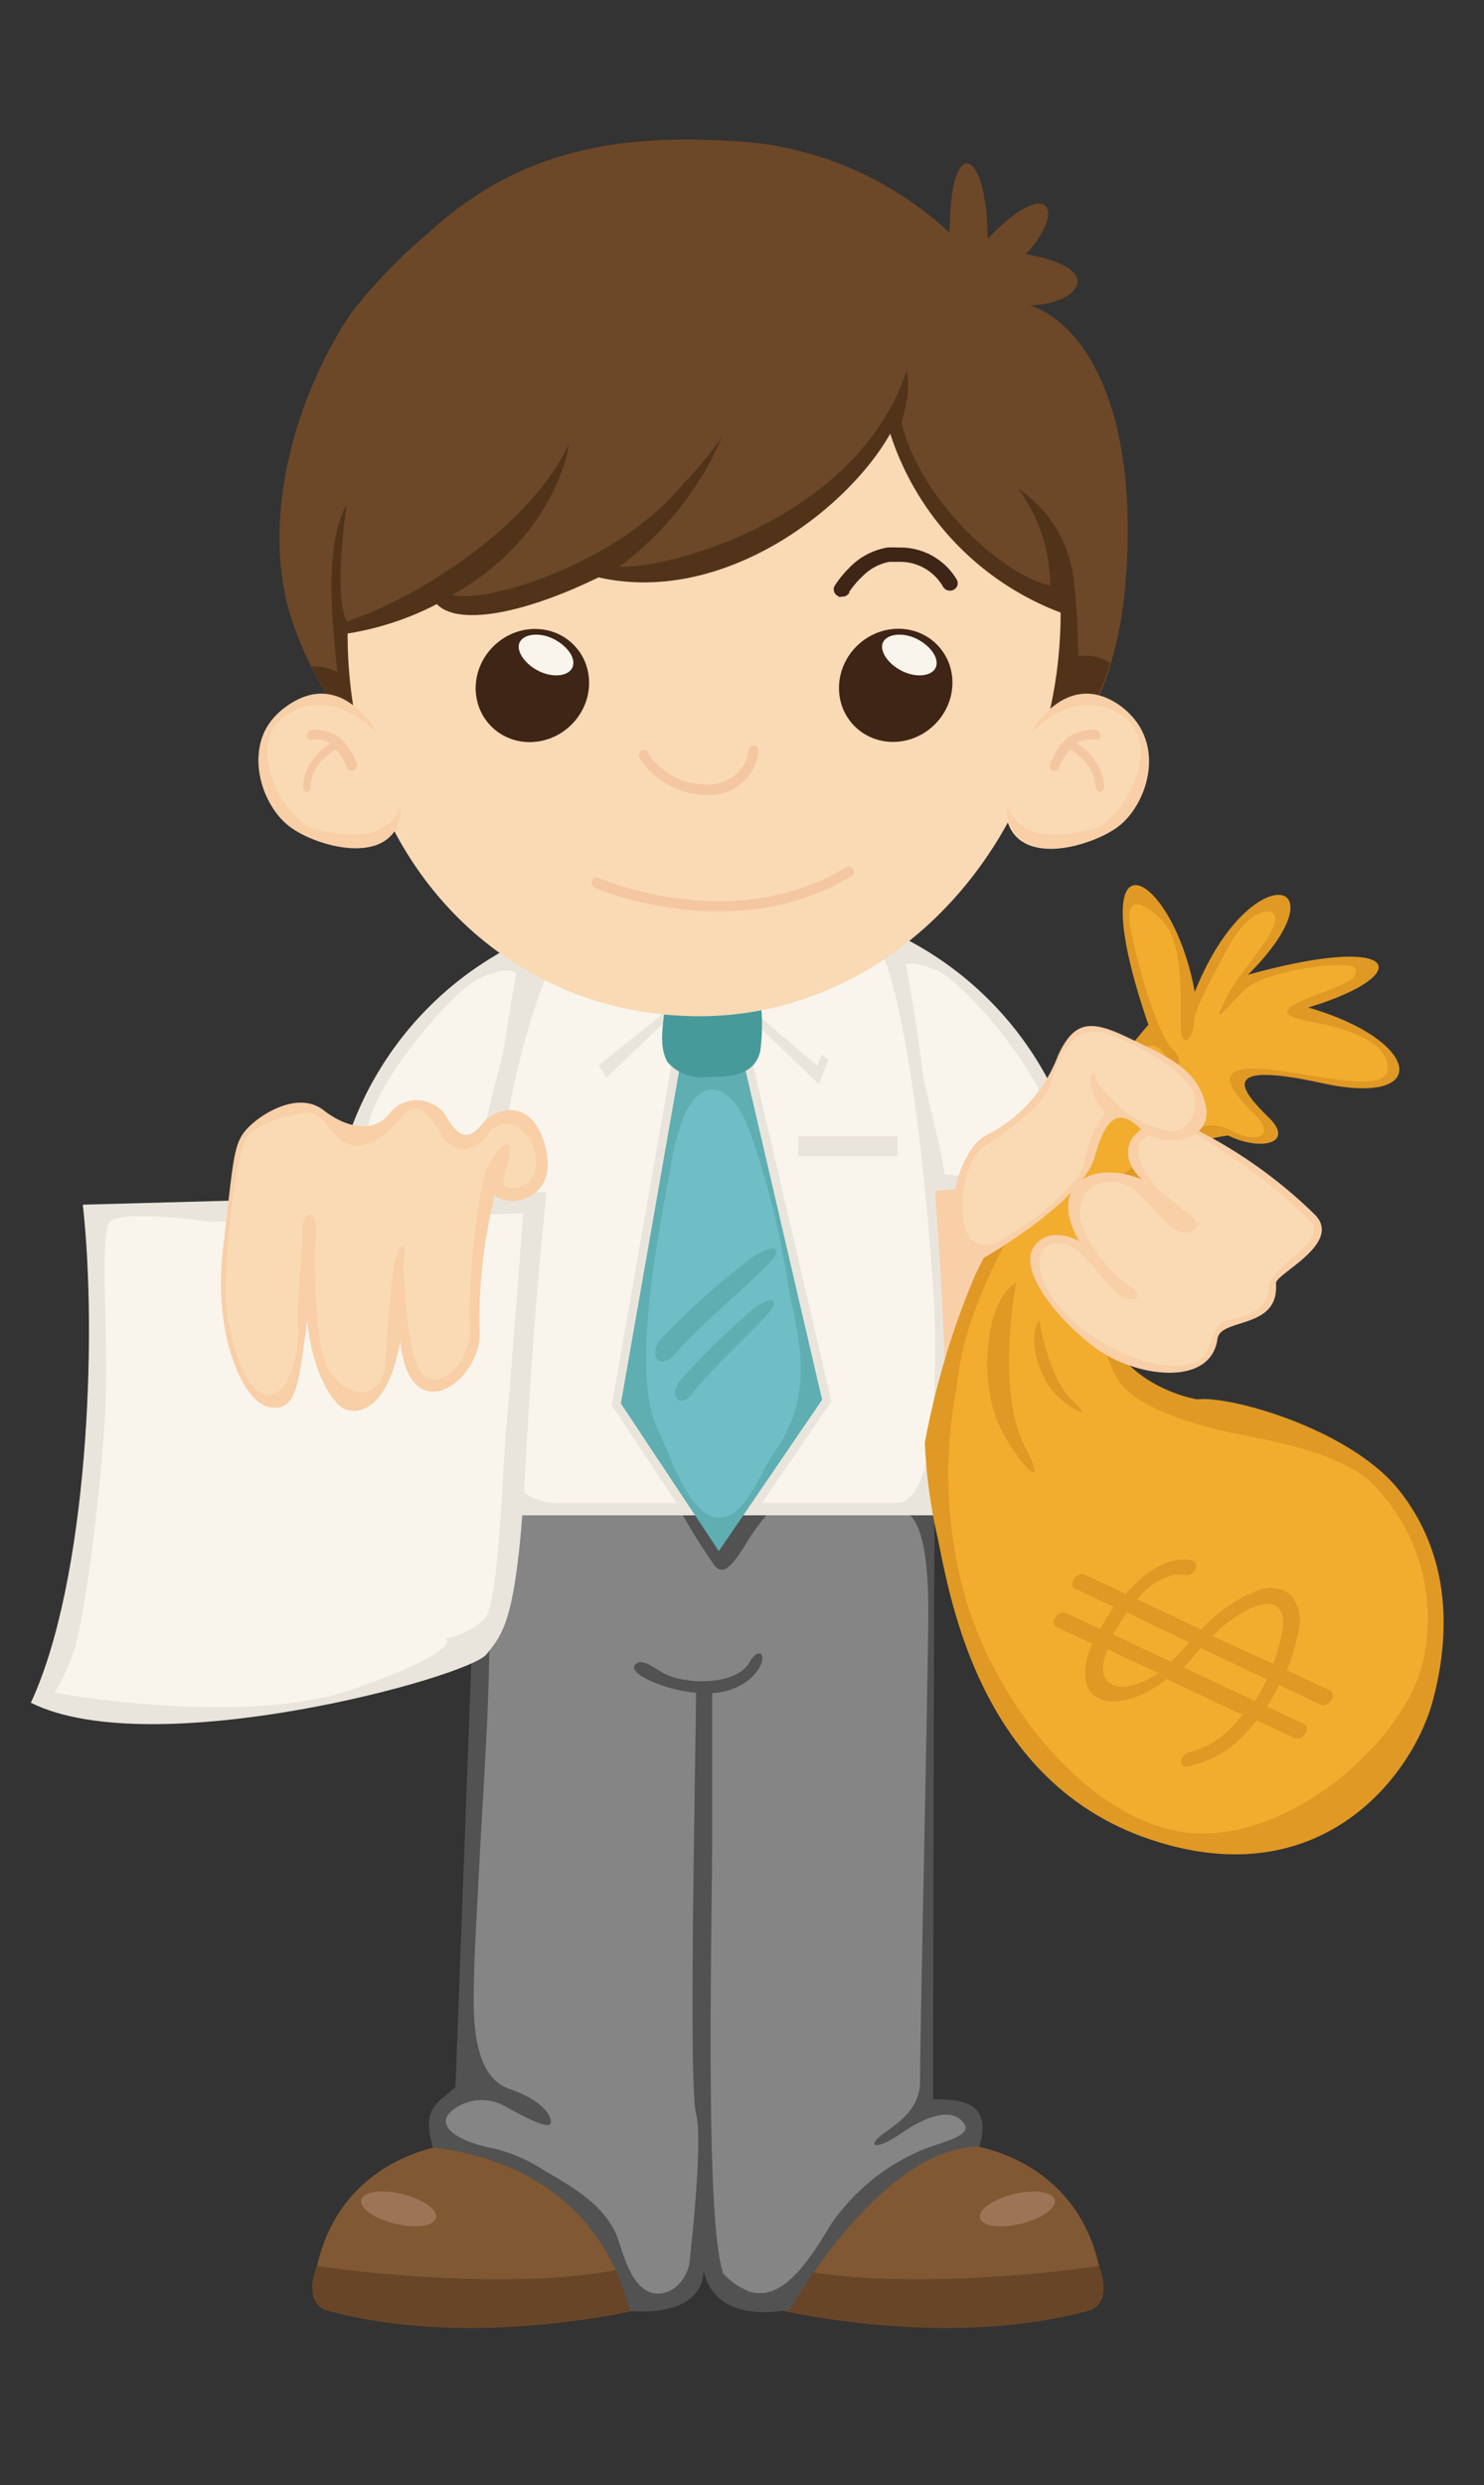 <svg id="Capa_2" data-name="Capa 2" xmlns="http://www.w3.org/2000/svg" viewBox="0 0 71.68 120"><rect x="0" y="0" width="71.68" height="120" fill="#333333" stroke="none"/><defs><style>.cls-1{fill:#f8cfa7;}.cls-2{fill:#eae5dc;}.cls-3{fill:#f9f5ec;}.cls-4{fill:#805833;}.cls-5{fill:#694527;}.cls-6{fill:#9b7556;}.cls-7{fill:#525252;}.cls-8{fill:#858585;}.cls-9{fill:#5faeb2;}.cls-10{fill:#469a9a;}.cls-11{fill:#6fbec6;}.cls-12{fill:#6c4728;}.cls-13{fill:#51331a;}.cls-14{fill:#f9dab4;}.cls-15{fill:#f4c7a2;}.cls-16{fill:#3f2516;}.cls-17{fill:#e09924;}.cls-18{fill:#f2ad2f;}</style></defs><title>p8h1</title><path class="cls-1" d="M41.69,56.29h8.78s.35,8.64-1.39,13S39.44,70,41.69,56.29Z"/><path class="cls-2" d="M26.24,45a16.25,16.25,0,0,0-10,12.11l9.49,1,1.37-13Z"/><path class="cls-3" d="M20.29,56.9s-2.42-.32-2.53-2.17,4-6.93,5.51-7.54,2.13-.5,1.61,1.44-2,7.65-2,8.4A6,6,0,0,1,20.29,56.9Z"/><path class="cls-2" d="M42.25,44.66a16.25,16.25,0,0,1,10,12.11l-9.49,1-1.37-13Z"/><path class="cls-3" d="M48.2,56.56s2.42-.32,2.53-2.17-4-6.93-5.51-7.54-2.13-.5-1.61,1.44,2,7.65,2,8.4A6,6,0,0,0,48.2,56.56Z"/><path class="cls-4" d="M15.31,109.43c1.34-6,7.91-7,11.89-5.25a7.61,7.61,0,0,1,4.23,5C27.39,110.63,19.11,110,15.31,109.43Z"/><path class="cls-5" d="M15.3,109.43h0c3.81.58,12.08,1.21,16.12-.27h0a2.4,2.4,0,0,1,.09,2.22s-8.43,2.2-15.77.17C15.74,111.55,14.62,111.26,15.3,109.43Z"/><ellipse class="cls-6" cx="19.26" cy="106.66" rx="0.74" ry="1.86" transform="translate(-88.94 100.28) rotate(-76.39)"/><path class="cls-4" d="M53.09,109.43c-1.34-6-7.91-7-11.89-5.25a7.61,7.61,0,0,0-4.23,5C41,110.63,49.28,110,53.09,109.43Z"/><path class="cls-5" d="M53.09,109.43h0C49.28,110,41,110.63,37,109.16h0a2.4,2.4,0,0,0-.09,2.22s8.43,2.2,15.77.17C52.65,111.55,53.77,111.26,53.09,109.43Z"/><ellipse class="cls-6" cx="49.14" cy="106.66" rx="1.86" ry="0.74" transform="translate(-23.72 14.56) rotate(-13.61)"/><path class="cls-7" d="M23.11,71.11,22,100.77c-.79.79-1.68.91-1.09,2.93,3.08.34,8,1.93,9.51,7.89,0,0,3.56.41,3.56-2,.55,2.81,4.18,1.92,4.18,1.92s4.42-7.86,9.14-7.86c.72-2.29-1.13-2.28-2.23-2.28,0-6.92.07-30.34.07-30.34Z"/><path class="cls-8" d="M23.7,77.27c0-.48.06-1,.1-1.45.09-1,.38-2.7,1.7-2.79,2.05-.14,7.33-.14,7.33-.14a28.58,28.58,0,0,0,1.71,2.74c.38.38.72.14,1.44-1a10,10,0,0,1,1.23-1.68h6.23c1.06,0,1.4,2.19,1.4,4.83s-.4,20.36-.4,22.74c0,1.55-1.48,2.21-2,2.69s0,.55,1-.14,2.31-1.35,3-.68-.58.94-1.72,1.35a10.09,10.09,0,0,0-4.62,3.72c-1.14,1.92-2.37,3.65-3.88,3.2a3.35,3.35,0,0,1-2.15-3.15c0-1-.64-.27-.68,1.14s-.87,2.1-1.6,2.1c-1.26,0-1.66-1.9-2-2.8-.64-1.53-2.21-2.39-3.59-3.2a7.65,7.65,0,0,0-2.32-1c-1.92-.37-2.76-1.12-2.15-1.74a2.26,2.26,0,0,1,2.6-.34c.87.48,2.28,1.26,2.28.8s-.64-1.14-2-1.6-1.73-2.24-1.73-4.25.15-4.11.25-6.16c.19-3.89.51-7.83.51-11.73C23.65,78.24,23.68,77.76,23.7,77.27Z"/><path class="cls-7" d="M36.2,80.27c-.53.93-2.18,1-3.08.85a3.26,3.26,0,0,1-1.2-.4l-.19-.12c-.29-.19-.74-.47-1-.27-.43.32.55.78.75.86a7.1,7.1,0,0,0,2.14.55c0,2.33-.38,18.92,0,20.32s-.37,7.65-.37,7.65a6.56,6.56,0,0,1,1.67,0c-.89-2.53-.52-16.79-.52-21.31,0-3.62,0-5.89,0-6.65a3,3,0,0,0,1.79-.65C37.29,80.13,36.74,79.31,36.2,80.27Z"/><path class="cls-2" d="M25.6,43.31s-3.74,18.81-2.92,29.86h23.1s.09-19.72-2.83-30C29.89,43.22,25.6,43.31,25.6,43.31Z"/><path class="cls-3" d="M27.16,45.22a37.05,37.05,0,0,0-2.88,10.36c-.75,6-2.53,17,2.74,17H43.25c1.92,0,1.92-5.41,1.92-8S44.06,47.06,42,45C34.3,40.59,27.16,45.22,27.16,45.22Z"/><polygon class="cls-2" points="40.16 67.67 36.02 49.88 32.7 49.88 32.64 50.23 29.55 67.86 33.07 73.17 36.4 73.17 40.16 67.67"/><polygon class="cls-2" points="32.23 49.23 29.3 52.03 28.67 51.02 32.37 48.41 32.66 48.94 32.23 49.23"/><polygon class="cls-2" points="36.45 49.37 39.56 52.36 40.02 51.16 36.31 48.55 36.02 49.08 36.45 49.37"/><path class="cls-3" d="M28.87,51.47l5.49-4.36L26.07,46Zm5.49-4.36,5.13,4.36L41.38,46Z"/><polygon class="cls-9" points="33.05 50.3 35.69 50.3 39.71 67.59 34.72 74.9 29.99 67.77 33.05 50.3"/><path class="cls-10" d="M32.16,48.21h4.56a9.44,9.44,0,0,1,0,2.55C36.44,52,35.12,52,34.15,52a2.13,2.13,0,0,1-1.91-.72C31.74,50.41,32.11,49.12,32.16,48.21Z"/><path class="cls-11" d="M34.69,52.65c-.8-.23-1.37.58-1.65,1.24a12.52,12.52,0,0,0-.65,2.48c-.89,4.79-1.85,10.27-.55,12.81.5,1,1.44,4,2.8,4.1s2.09-2.21,2.73-3.11c1.92-2.69,1.32-5.11.7-8.09a40.7,40.7,0,0,0-1.91-7.6c-.27-.65-.7-1.55-1.41-1.8Z"/><path class="cls-9" d="M32.1,64.46a39.5,39.5,0,0,1,4.29-3.79c1.27-.76,1.39-.3.64.46s-3.58,3.22-4.38,4.2S31.16,65.39,32.1,64.46Z"/><path class="cls-9" d="M33,66.49a33.37,33.37,0,0,1,3.5-3.37c1-.68,1.13-.26.52.41s-2.92,2.86-3.57,3.74S32.2,67.32,33,66.49Z"/><rect class="cls-2" x="38.56" y="54.87" width="4.79" height="0.96"/><path class="cls-12" d="M49.44,38.27S53.73,36,54.37,28.1s-1.73-12.35-4.61-13.36c2.15,0,3.93-1.72-.21-2.47,2-2.13,1.12-3.85-1.85-.74,0-4.41-1.83-5.17-1.83-.29a16.59,16.59,0,0,0-9.54-4.36c-5.86-.48-11,.1-15.63,4.36a25.62,25.62,0,0,0-3.78,3.93c-2.55,3.85-4.25,9.44-3,14.2a16.63,16.63,0,0,0,1.93,4.26c.45.74.94,1.46,1.44,2.16.21.3,1.29,2.17,1.6,2.17C42.22,38,49.44,38.27,49.44,38.27Z"/><path class="cls-13" d="M52.08,31.69A34.55,34.55,0,0,0,51.86,28a6.13,6.13,0,0,0-2.69-4.41,7.79,7.79,0,0,1,1.55,4.69c-2.56-.62-6.43-4.44-7.17-7.9.53-1.82.23-2.44.23-2.44C41.51,24.72,33,27.38,29.89,27.38a15.32,15.32,0,0,0,5-6.32A15.91,15.91,0,0,1,33,23.36c-3,3.74-9.41,5.82-11.14,5.36,5.09-2.87,5.62-7.28,5.62-7.28-1.74,3.78-7,7.33-10.73,8.57-.68-1.34,0-5.65,0-5.65-1.14,2-.68,5.84-.46,8.09a2.59,2.59,0,0,0-1.25-.28c.25.5.53,1,.82,1.45.45.74.94,1.46,1.44,2.16.21.3,1.29,2.17,1.6,2.17,23.29,0,30.5.31,30.5.31s2.8-1.52,4.22-6.25A2.17,2.17,0,0,0,52.08,31.69Z"/><path class="cls-14" d="M16.79,30.59c0,10.76,7.4,18.48,17,18.48s17.44-8.73,17.44-19.49A13.76,13.76,0,0,1,43,20.94c-2,3.57-8,8.31-14.09,6.94-3.84,1.87-6.85,2.3-7.81,1.29A14.18,14.18,0,0,1,16.79,30.59Z"/><path class="cls-14" d="M49.79,35.37s1.64-3,4.17-1.33,1.4,4.72,0,5.85-5.35,2.13-5.41-1C49.09,37.17,49.79,35.37,49.79,35.37Z"/><path class="cls-1" d="M54,34c-2.54-1.67-4.17,1.33-4.17,1.33l0,.06s2-2.31,4.29-.89,0,5.27-1.33,5.54-3.43.76-4.17-1.14c.06,3.08,4,2.08,5.41,1S56.49,35.71,54,34Z"/><path class="cls-15" d="M50.75,36.84a3,3,0,0,1,.69-1.1l0,0a1.76,1.76,0,0,1,1.07-.48,1.43,1.43,0,0,1,.47,0,.25.25,0,0,1,.17.29.2.2,0,0,1-.26.16h0a1.1,1.1,0,0,0-.31,0,1.34,1.34,0,0,0-.58.18,3.41,3.41,0,0,1,.41.3,2.67,2.67,0,0,1,.92,1.67s0,.1,0,.15a.21.21,0,0,1-.19.23h0a.25.25,0,0,1-.23-.23s0-.08,0-.12a2.14,2.14,0,0,0-.75-1.35,2.65,2.65,0,0,0-.44-.32l-.06,0a2.81,2.81,0,0,0-.51.87.2.2,0,0,1-.17.13.21.21,0,0,1-.11,0A.25.25,0,0,1,50.75,36.84Z"/><path class="cls-14" d="M18.18,35.37S16.55,32.38,14,34s-1.4,4.72,0,5.85,5.35,2.13,5.41-1C18.87,37.17,18.18,35.37,18.18,35.37Z"/><path class="cls-1" d="M14,34c2.54-1.67,4.17,1.33,4.17,1.33l0,.06s-2-2.31-4.29-.89,0,5.27,1.33,5.54,3.43.76,4.17-1.14c-.06,3.08-4,2.08-5.41,1S11.48,35.71,14,34Z"/><path class="cls-15" d="M17.22,36.84a3,3,0,0,0-.69-1.1l0,0a1.76,1.76,0,0,0-1.07-.48,1.43,1.43,0,0,0-.47,0,.25.25,0,0,0-.17.29.2.2,0,0,0,.26.16h0a1.1,1.1,0,0,1,.31,0,1.34,1.34,0,0,1,.58.18,3.4,3.4,0,0,0-.41.3,2.67,2.67,0,0,0-.92,1.67s0,.1,0,.15a.21.21,0,0,0,.19.23h0A.25.25,0,0,0,15,38s0-.08,0-.12a2.14,2.14,0,0,1,.75-1.35,2.65,2.65,0,0,1,.44-.32l.06,0a2.81,2.81,0,0,1,.51.87.2.2,0,0,0,.17.13.21.21,0,0,0,.11,0A.25.25,0,0,0,17.22,36.84Z"/><ellipse class="cls-16" cx="25.72" cy="33.1" rx="2.8" ry="2.67" transform="translate(-15.7 26.63) rotate(-43.27)"/><path class="cls-3" d="M27.63,32.27c-.23.41-1,.46-1.67.1s-1.07-1-.84-1.39,1-.46,1.67-.1S27.86,31.85,27.63,32.27Z"/><ellipse class="cls-16" cx="43.27" cy="33.1" rx="2.8" ry="2.67" transform="translate(-10.93 38.65) rotate(-43.27)"/><path class="cls-3" d="M45.18,32.27c-.23.41-1,.46-1.67.1s-1.07-1-.84-1.39,1-.46,1.67-.1S45.4,31.85,45.18,32.27Z"/><path class="cls-16" d="M40.46,28.77a.35.35,0,0,1-.14-.49h0a5,5,0,0,1,.68-.84h0a3.32,3.32,0,0,1,1.85-1h0a4,4,0,0,1,.54,0h0A3.16,3.16,0,0,1,46.22,28h0a.35.35,0,0,1-.16.48h0a.39.39,0,0,1-.51-.15h0a2.39,2.39,0,0,0-2.16-1.2h0l-.43,0h0a2.42,2.42,0,0,0-1.26.66h0a4.51,4.51,0,0,0-.68.79h0l0,.05h0a.39.39,0,0,1-.33.18h0a.4.4,0,0,1-.19,0Z"/><path class="cls-15" d="M33.89,38.38a3.92,3.92,0,0,1-3-1.78h0a.26.26,0,0,1,.08-.35h0a.23.23,0,0,1,.33.08h0l0,.05h0l.12.16h0a3.68,3.68,0,0,0,.48.51h0a3.29,3.29,0,0,0,2,.82h0a2.12,2.12,0,0,0,1.76-.58h0a1.82,1.82,0,0,0,.5-1.07h0a.24.24,0,0,1,.25-.23h0a.25.25,0,0,1,.22.27h0A2.31,2.31,0,0,1,36,37.66h0a2.58,2.58,0,0,1-2.12.73h0Z"/><path class="cls-15" d="M28.73,42.86h0a.25.25,0,0,1-.13-.33h0a.25.25,0,0,1,.33-.13h0s.19.08.55.21h0c.35.12.87.29,1.5.44h0c2.36.57,6.35,1,9.87-1.17h0a.25.25,0,0,1,.35.08h0a.25.25,0,0,1-.08.35h0c-3.71,2.26-7.83,1.81-10.26,1.23h0a14.18,14.18,0,0,1-2.13-.67Z"/><path class="cls-2" d="M4,58.17l22.4-.61s-.6,5.36-1,12.91-1,8.31-1.91,9.42-16.1,5.27-22,2.33C4.23,76.34,4.72,64.58,4,58.17Z"/><path class="cls-3" d="M10.19,59S5.8,58.37,5.31,59s-.12,4.72-.19,8.16-1,11.23-1.62,12.76a10.6,10.6,0,0,1-.86,1.81s9.14,1.71,14.5-.19,4.38-2.43,4.38-2.43a3.43,3.43,0,0,0,1.93-1c.65-.83.83-7.4,1-9.13s.82-10.39.82-10.39Z"/><path class="cls-1" d="M23.9,57.73a24.83,24.83,0,0,0-.74,6.44c.25,2.39-3.35,5.12-3.83.59-.61,3.56-2.3,3.64-2.88,3.16s-1.37-1.83-1.61-4.15c-.42,3-.47,4.37-1.78,4.19s-2.78-3.46-2.29-7.64.49-5,1.07-5.71,2.5-2,3.79-1,2.54,1,3.17.17a1.68,1.68,0,0,1,2.73.09c.61,1.08,1.12,1.22,1.77.39s2.46-1.28,3.06,1.17S24.68,58.38,23.9,57.73Z"/><path class="cls-14" d="M14.79,53.72S12.71,54,12,54.82s-1,5.3-1.1,7.17.8,5.28,2,5.37,1.6-2.51,1.5-3.45.27-4,.21-4.6.86-1.47.61.94c0,0-.1,4.3.56,5.71s2.62,2,2.82-.11.28-5,.71-5.56.11.56.2,1.5.2,4,1,4.66,2.38-.73,2.18-2.66a34.54,34.54,0,0,1,.6-6.6c.13-1,1.27-2.47,1.35-1.72s-.9,2,.2,1.89,1.21-1.22.9-2-1.31-1.7-2.19-.58-1.72.8-2.23,0-1.13-1.88-2-.79-2,1.74-2.81,1.06S15.48,53.64,14.79,53.72Z"/><path class="cls-17" d="M47.11,61.55c2.54-5.3,8.36-12.07,8.36-12.07-3.4-9.88,1.16-7.56,2.24-1.58,2.63-6.62,7.35-5.61,2.57-.83,7.47-2.08,8.14,0,2.91,1.58,5.48,1.58,6,4.82.66,3.65s-3.72.52-2.53,1.7-.37,1.62-2,.83c-3.49.42-6.9,4-6.31,8.05s4.82,4.69,4.82,4.69c1.66-.19,7.43,1.48,9.74,4.38s2.61,6.52,1.64,10.16-5.45,9.52-13.74,6.68S45.85,76.86,45.27,74.16a25.24,25.24,0,0,1-.6-4.49A38.91,38.91,0,0,1,47.11,61.55Z"/><path class="cls-18" d="M46.21,67a21.91,21.91,0,0,0,.13,9C47.44,81.3,52,87.59,57,88.44s10.92-4.37,11.75-8.29a9.27,9.27,0,0,0-2.44-8.49c-1.55-1.58-5.43-2.16-6-2.32,0,0-5.17-.81-6.33-2.75s-2.13-8,.42-10,3.82-2.66,5.07-2,2.2.29,1.12-.79-2-2.2,0-2.2,6.44,1.41,6.44,0-2.28-2-3.61-2.24-1.83-.54-.25-1.16,2.33-.8,2.33-1.37-4.36,0-5.34.93-1.64,1.89-1,.56,2.16-2.82,2.41-3.74-1.16-.83-2.2,1.08-1.7,3.16-1.7,3.74-.64,1.58-.64-.06.08-3.9-.93-4.92-1.79-1.12-1.49.46,1.29,5.07,2,5.75.23,1.26-.32.35-1.27-.5-2,.75S46.84,60.2,46.21,67Z"/><path class="cls-17" d="M60.54,76.89a7.22,7.22,0,0,0-2.39,1.66l-.13.14-3.09-1.47.27-.28a3,3,0,0,1,1.48-.89,1.52,1.52,0,0,1,.42,0h.13a.47.47,0,0,0,.49-.25c.11-.19.06-.38-.1-.44s-1.3-.36-2.83,1.16c-.13.13-.27.28-.41.44l-2-.93a.44.44,0,0,0-.5.2c-.13.18-.11.39,0,.46l1.92.91c-.18.25-.36.53-.54.85l-.12.21-1.66-.78a.44.44,0,0,0-.5.2c-.12.18-.1.39,0,.46l1.77.83c-.46,1.11-.42,1.94,0,2.41.73.7,2.2.4,3.6-.7l3.66,1.72a6.17,6.17,0,0,1-.57.65,4.08,4.08,0,0,1-2,1.16.52.52,0,0,0-.39.42.24.24,0,0,0,.31.27A5.11,5.11,0,0,0,60,83.87h0a7.9,7.9,0,0,0,.7-.8l1.84.86a.41.41,0,0,0,.43-.12l.07-.08c.13-.18.1-.39,0-.46l-1.84-.86a10.36,10.36,0,0,0,.58-1.05l2,.95a.41.41,0,0,0,.44-.12l.07-.08c.13-.18.11-.39,0-.46l-2.13-1a12,12,0,0,0,.54-1.77A2,2,0,0,0,62.33,77,1.66,1.66,0,0,0,60.54,76.89Zm-6.6,1.74c.17-.29.33-.55.49-.77l3,1.44-.18.21q-.25.31-.52.57l-.17.16-2.81-1.32Zm.85,2.71a1.27,1.27,0,0,1-1.29-.14c-.25-.25-.34-.74,0-1.56l2.45,1.15A4.11,4.11,0,0,1,54.79,81.35Zm5.84.8-3.46-1.63h0a8.69,8.69,0,0,0,.59-.65l.24-.28,3.18,1.51A9.55,9.55,0,0,1,60.62,82.14Zm1.28-3.22a10.55,10.55,0,0,1-.41,1.42L58.57,79a6.14,6.14,0,0,1,2-1.41c.57-.21.95-.17,1.17.05S62.06,78.22,61.9,78.92Z"/><path class="cls-17" d="M49.08,61.94s-1,5.15.42,7.89-.75.46-1.45-1.54S47.64,62.73,49.08,61.94Z"/><path class="cls-17" d="M50.21,63.77s.4,2.74,1.59,3.85-.29.36-1-.51S49.64,64.42,50.21,63.77Z"/><path class="cls-1" d="M52.13,59.93s-1.45-.83-2.2.29,1.12,3.49,3,4.88,5.58,1.93,5.88-.48c.21-1,3-.42,2.82-2.66,0-.46,3.26-1.93,1.87-3.32a23,23,0,0,0-6-4.23c-2-.83-4.11.79-2.37,2.53C52.63,55.94,50.59,57.31,52.13,59.93Z"/><path class="cls-14" d="M52.23,60.52a1.73,1.73,0,0,0-.25-.18,1.49,1.49,0,0,0-1.36-.24c-.64.33-.77,1.88,1.25,3.72s5.88,3.07,6.52,1.22c.42-1.08.37-1.18,1.2-1.35s1.72-.62,1.72-1.58,2.91-2.2,2-3.16a28.78,28.78,0,0,0-5.67-4.24,2.19,2.19,0,0,0-2.55.44c-.4.4.19,1.79,1.33,2.68S58,59.05,57.75,59.3s-.67.49-1.6-.44-1.31-1.79-2.55-1.79-1.72,1.16-1.27,2.3a7.34,7.34,0,0,0,2.35,2.82c.73.5-.15.83-.77.21-.31-.31-.6-.64-.89-1A8,8,0,0,0,52.23,60.52Z"/><path class="cls-1" d="M47.55,60.72s4.87-2.77,5.37-5c.5-1.77,1.13-2.24,2.16-1.22s3.54.66,3.16-1.11S56.36,51,54.59,50.15s-2.66-1-3.49.83a7.12,7.12,0,0,1-3.43,3.82C46.12,55.52,45,60.28,47.55,60.72Z"/><path class="cls-14" d="M48.39,59.84a1.13,1.13,0,0,1-1.49,0c-.68-.68-.58-3.68.75-4.57s2.83-1.94,3.1-3,1-2.93,2.74-2.35,4,2,4.21,3-.55,2-1.52,1.63a5,5,0,0,1-2-1c-.42-.41-1.27-1.16-1.27-1.61s-.8.22.47,1.77a5.74,5.74,0,0,0-1,2.49C52.09,57.21,50,59,48.39,59.84Z"/></svg>
